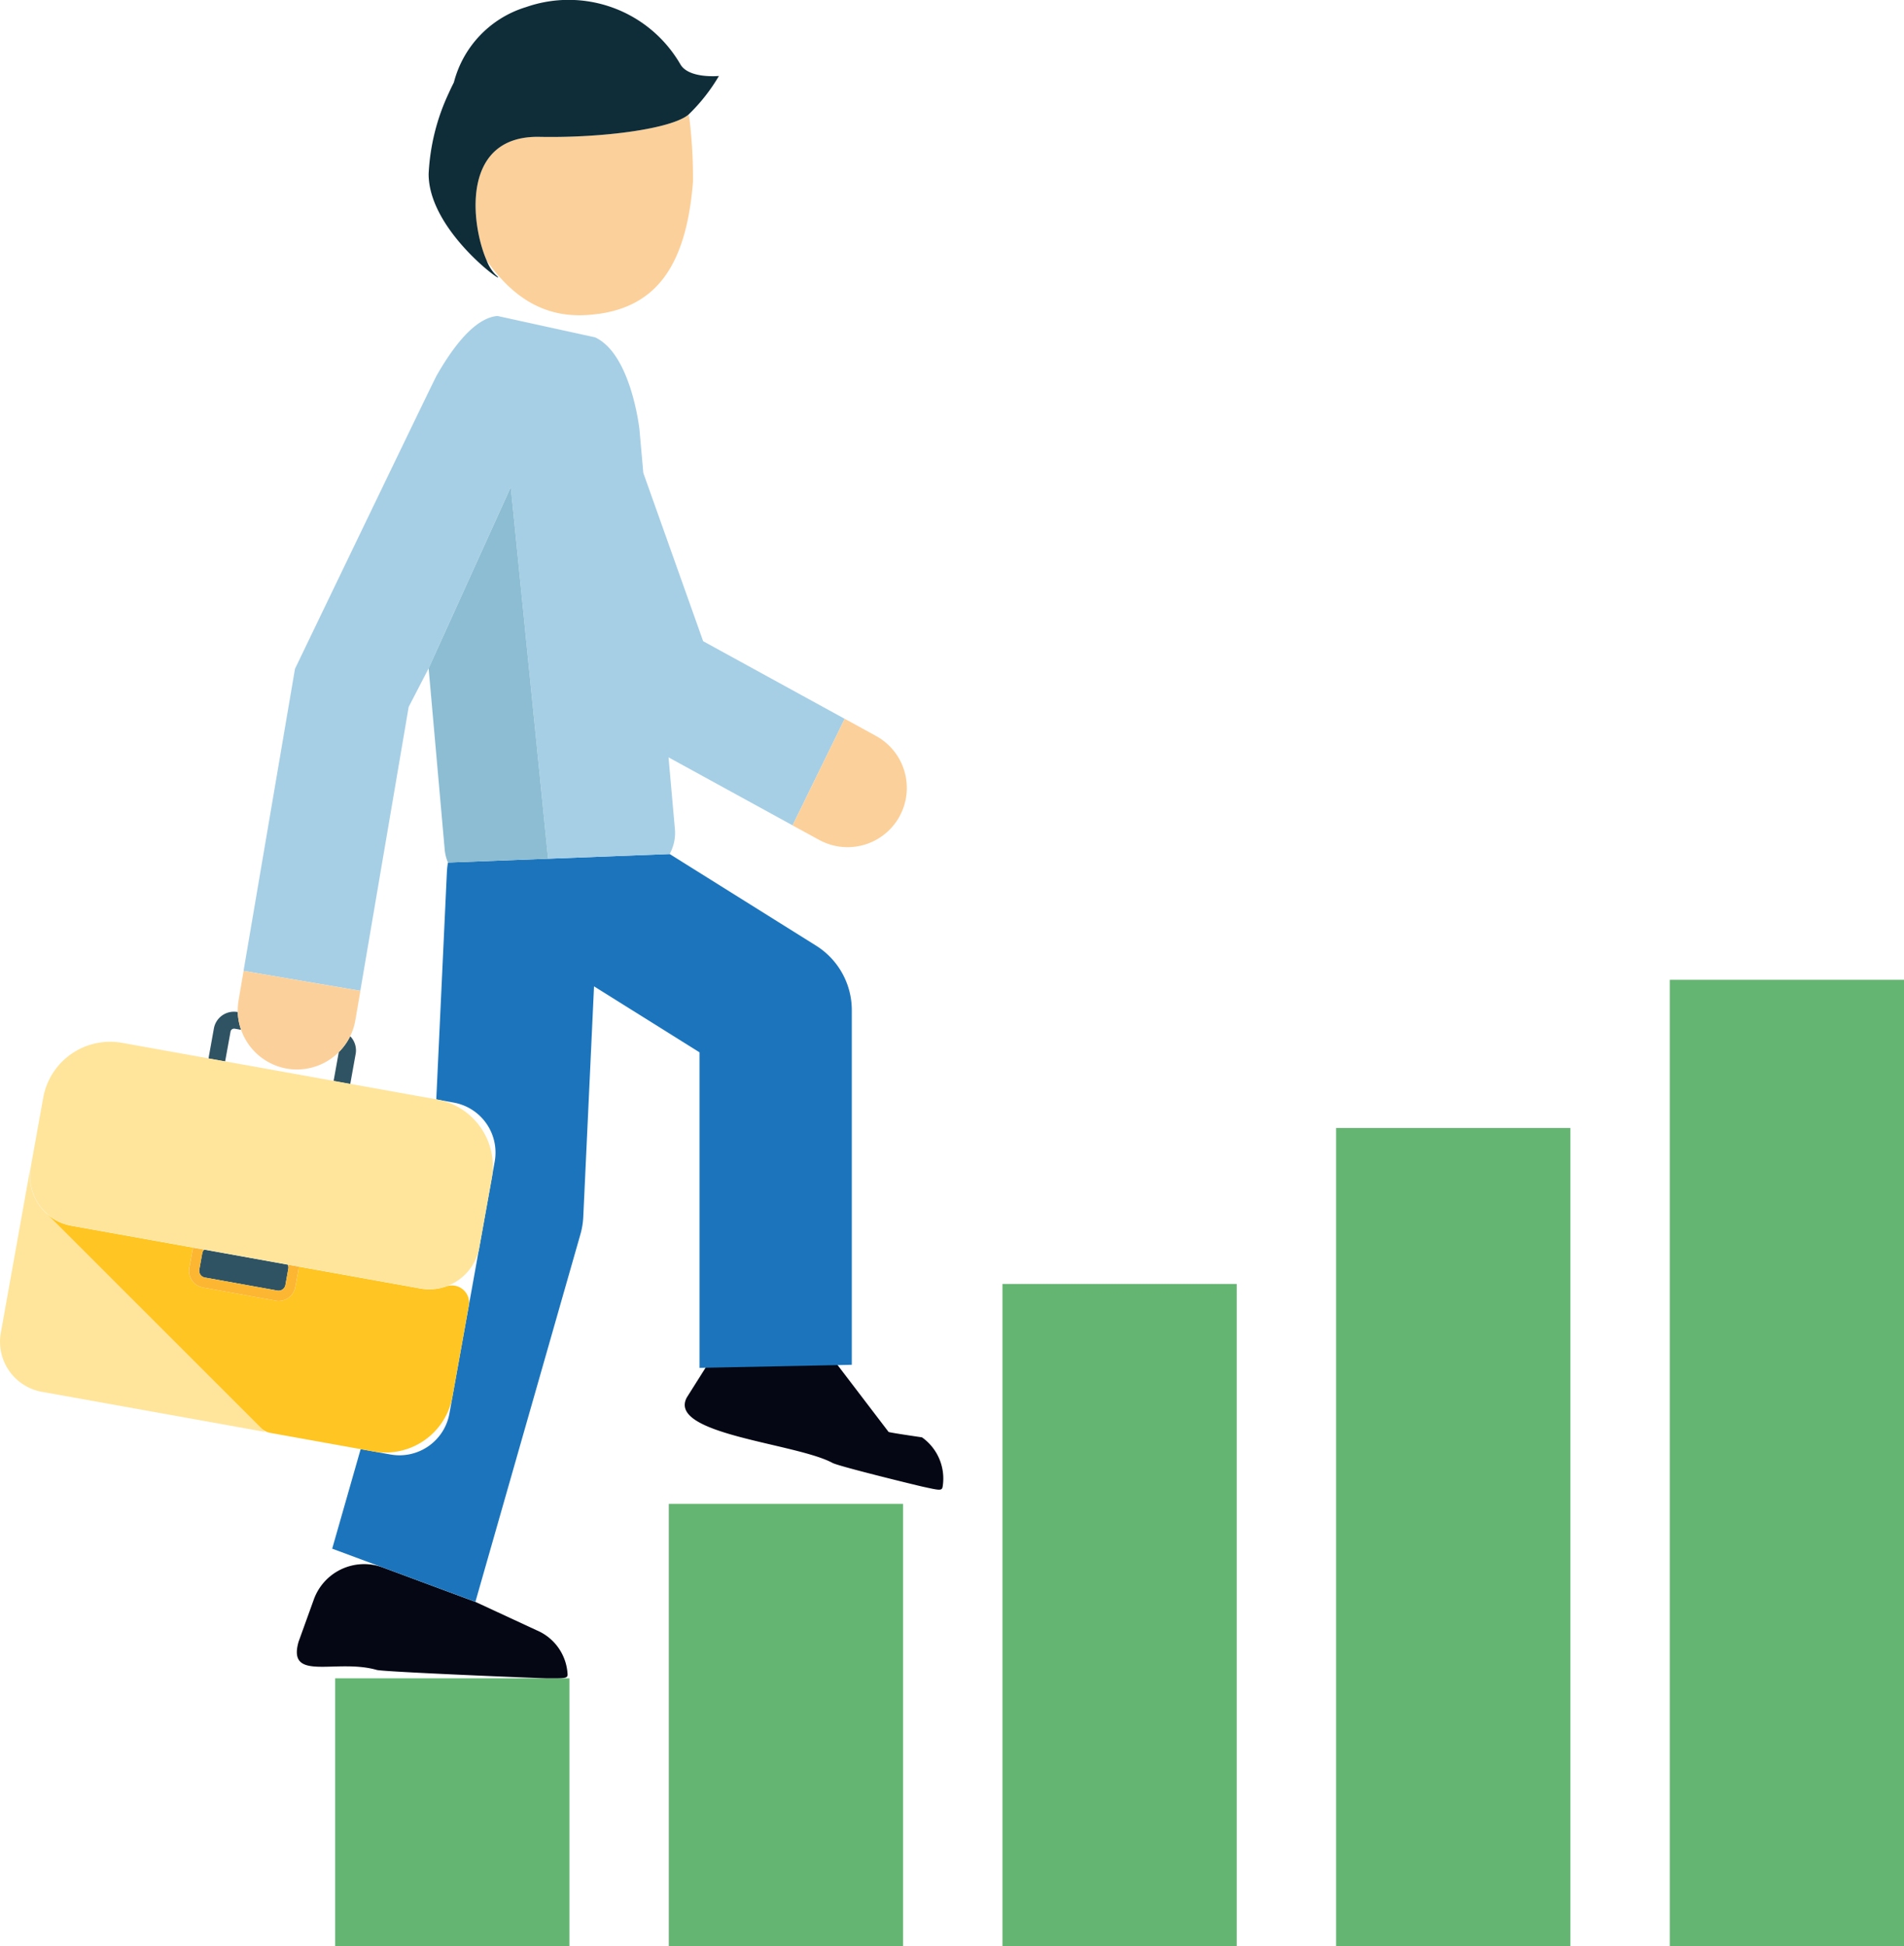 <svg xmlns="http://www.w3.org/2000/svg" width="151.508" height="154.844" viewBox="0 0 151.508 154.844">
  <g id="Group_1211" data-name="Group 1211" transform="translate(-44.417 -240.194)">
    <g id="Group_295" data-name="Group 295" transform="translate(71.089 373.736)">
      <path id="Path_581" data-name="Path 581" d="M75.332,304.086v-2.425H56.693v21.3H75.332Z" transform="translate(-56.693 -301.661)" fill="#65b572"/>
    </g>
    <g id="Group_296" data-name="Group 296" transform="translate(97.637 359.854)">
      <path id="Path_582" data-name="Path 582" d="M87.552,297.694v-2.423H68.913v35.184H87.552Z" transform="translate(-68.913 -295.271)" fill="#65b572"/>
    </g>
    <g id="Group_297" data-name="Group 297" transform="translate(124.187 342.357)">
      <path id="Path_583" data-name="Path 583" d="M99.772,289.643v-2.425H81.133V339.9H99.772Z" transform="translate(-81.133 -287.218)" fill="#65b572"/>
    </g>
    <g id="Group_298" data-name="Group 298" transform="translate(150.736 329.949)">
      <path id="Path_584" data-name="Path 584" d="M111.992,283.93v-2.423H93.353V346.6h18.639Z" transform="translate(-93.353 -281.507)" fill="#65b572"/>
    </g>
    <g id="Group_299" data-name="Group 299" transform="translate(177.286 318.157)">
      <path id="Path_585" data-name="Path 585" d="M124.213,278.5v-2.423H105.574V352.96h18.639Z" transform="translate(-105.574 -276.079)" fill="#65b572"/>
    </g>
    <g id="Group_300" data-name="Group 300" transform="translate(82.26 249.31)">
      <path id="Path_586" data-name="Path 586" d="M66.925,246.161c-6.268-.124-5.484,6.915-4.206,9.842,2.073,2.955,4.473,4.356,7.38,4.356a10.18,10.18,0,0,0,1.406-.1l.033-.007.065,0c4.669-.652,7-3.9,7.532-10.513a39.638,39.638,0,0,0-.269-4.914c-.026-.143-.056-.287-.089-.428a2.391,2.391,0,0,1-.361.243C76.582,245.646,71.5,246.25,66.925,246.161Z" transform="translate(-61.835 -244.39)" fill="#fcd09a"/>
    </g>
    <g id="Group_301" data-name="Group 301" transform="translate(80.135 246.746)">
      <path id="Path_587" data-name="Path 587" d="M61.259,243.21c-.148.274-.282.552-.4.836C61.092,243.525,61.257,243.216,61.259,243.21Z" transform="translate(-60.857 -243.21)" fill="#fcd09a"/>
    </g>
    <g id="Group_302" data-name="Group 302" transform="translate(78.525 240.194)">
      <path id="Path_588" data-name="Path 588" d="M60.116,254.041c0,4.76,6.831,9.342,5.312,8a3.367,3.367,0,0,1-.693-1.115c-1.277-2.926-2.062-9.966,4.206-9.842,4.58.089,9.657-.515,11.491-1.527a2.391,2.391,0,0,0,.361-.243,14.286,14.286,0,0,0,2.422-3.076s-2.364.232-3.052-.9a10.275,10.275,0,0,0-12.3-4.578,8.477,8.477,0,0,0-5.738,5.99h0c0,.007-.167.315-.4.836A17.017,17.017,0,0,0,60.116,254.041Z" transform="translate(-60.116 -240.194)" fill="#0f2d38"/>
    </g>
    <g id="Group_303" data-name="Group 303" transform="translate(68.038 364.647)">
      <path id="Path_589" data-name="Path 589" d="M55.425,303.66c-.919,3.22,3,1.319,6.222,2.238.556.159,13.081.669,13.633.669,1.319,0,1.553.013,1.553-.308a4.027,4.027,0,0,0-2.453-3.511l-4.732-2.194c-.1-.048-.2-.089-.309-.128l-7.209-2.679a4.258,4.258,0,0,0-5.49,2.544Z" transform="translate(-55.289 -297.477)" fill="#050714"/>
    </g>
    <g id="Group_304" data-name="Group 304" transform="translate(98.904 345.851)">
      <path id="Path_590" data-name="Path 590" d="M69.663,294.36c-1.59,2.944,8.645,3.624,11.591,5.212.508.274,6.639,1.771,7.178,1.89,1.288.282,1.514.343,1.582.028a4.019,4.019,0,0,0-1.64-3.954s-2.564-.371-2.657-.43l-5.922-7.763c-1.99-1.282-6.954-.015-8.219,1.986Z" transform="translate(-69.496 -288.826)" fill="#050714"/>
    </g>
    <g id="Group_305" data-name="Group 305" transform="translate(70.851 308.148)">
      <path id="Path_591" data-name="Path 591" d="M67.979,330.975l8.358-29.25a6.1,6.1,0,0,0,.226-1.384L77.419,282l8.393,5.251v25.107l12.119-.246V283.9a6.06,6.06,0,0,0-2.844-5.138l-11.652-7.291-9.672.374-7.967.306a6.231,6.231,0,0,0-.085.758L64.866,291l1.4.252a4.041,4.041,0,0,1,3.252,4.678l-1.232,6.859h0L65.911,316a4.04,4.04,0,0,1-4.68,3.252l-2.383-.426-2.264,7.919Z" transform="translate(-56.584 -271.472)" fill="#1c75bc"/>
    </g>
    <g id="Group_306" data-name="Group 306" transform="translate(63.797 265.337)">
      <path id="Path_592" data-name="Path 592" d="M66.477,282.872l1.588-3.068L74.6,265.385l2.97,29.567,9.672-.374a3.46,3.46,0,0,0,.421-1.964l-.508-5.729,9.87,5.412,4.147-8.477L89.91,277.645l-4.762-13.39-.309-3.476c-.007-.067-.669-5.979-3.528-7.313l-7.771-1.7c-1.49.13-3.12,1.732-4.845,4.751-.235.411-11.265,23.325-11.265,23.325l-4.093,24.035,9.292,1.586Z" transform="translate(-53.337 -251.767)" fill="#a6cfe5"/>
    </g>
    <g id="Group_307" data-name="Group 307" transform="translate(78.525 278.955)">
      <path id="Path_593" data-name="Path 593" d="M60.116,272.454l1.28,14.435a3.429,3.429,0,0,0,.259,1.019l7.967-.306-2.97-29.567Z" transform="translate(-60.116 -258.035)" fill="#8cbdd3"/>
    </g>
    <g id="Group_308" data-name="Group 308" transform="translate(107.485 297.389)">
      <path id="Path_594" data-name="Path 594" d="M75.558,276.153a4.713,4.713,0,1,0,4.53-8.267l-2.494-1.367L73.446,275Z" transform="translate(-73.446 -266.52)" fill="#fcd09a"/>
    </g>
    <g id="Group_309" data-name="Group 309" transform="translate(44.417 333.05)">
      <path id="Path_595" data-name="Path 595" d="M46.8,283.912v-.02c0-.067-.007-.133-.009-.2v-.059c0-.056,0-.111,0-.165l0-.072c0-.057.009-.111.013-.165l.007-.067c.011-.076.022-.152.035-.228l-.311,1.725L44.48,296.141a4.045,4.045,0,0,0,3.255,4.68l11.482,2.062,6.285,1.132L48.117,286.627A4.057,4.057,0,0,1,46.8,283.912Z" transform="translate(-44.417 -282.934)" fill="#ffe59c"/>
    </g>
    <g id="Group_310" data-name="Group 310" transform="translate(48.117 336.743)">
      <path id="Path_596" data-name="Path 596" d="M78.422,299.221l1.306-7.261a1.369,1.369,0,0,0-1.847-1.5,4.043,4.043,0,0,1-2.005.152l-9.7-1.745a1.363,1.363,0,0,1-.017.311l-.235,1.3a1.351,1.351,0,0,1-1.33,1.115,1.456,1.456,0,0,1-.239-.022l-5.777-1.039a1.353,1.353,0,0,1-1.091-1.571l.232-1.3a1.376,1.376,0,0,1,.093-.3l-9.7-1.742c-.089-.017-.176-.037-.263-.059l-.063-.015c-.08-.022-.161-.048-.241-.072l-.009,0c-.091-.03-.178-.065-.265-.1l-.011,0a4.035,4.035,0,0,1-1.141-.732L63.2,301.717a1.386,1.386,0,0,0,.723.38l7.191,1.293,1.041.187A5.413,5.413,0,0,0,78.422,299.221Z" transform="translate(-46.12 -284.634)" fill="#ffc522"/>
    </g>
    <g id="Group_311" data-name="Group 311" transform="translate(70.962 322.643)">
      <path id="Path_597" data-name="Path 597" d="M57.956,278.144a4.7,4.7,0,0,1-.908,1.269l-.413,2.3,1.325.239.43-2.39A1.621,1.621,0,0,0,57.956,278.144Z" transform="translate(-56.635 -278.144)" fill="#2f5363"/>
    </g>
    <g id="Group_312" data-name="Group 312" transform="translate(61.011 320.697)">
      <path id="Path_598" data-name="Path 598" d="M53.808,278.821a.277.277,0,0,1,.272-.226.181.181,0,0,1,.048,0l.517.091a4.676,4.676,0,0,1-.267-1.414l-.011,0a1.6,1.6,0,0,0-.287-.026,1.62,1.62,0,0,0-1.6,1.334l-.428,2.39,1.323.237Z" transform="translate(-52.055 -277.248)" fill="#2f5363"/>
    </g>
    <g id="Group_313" data-name="Group 313" transform="translate(60.269 339.627)">
      <path id="Path_599" data-name="Path 599" d="M51.721,287.547a.547.547,0,0,0,.441.632l5.777,1.039a.551.551,0,0,0,.632-.441l.232-1.3a.527.527,0,0,0-.041-.319l-6.655-1.2a.535.535,0,0,0-.152.287Z" transform="translate(-51.713 -285.961)" fill="#2f5363"/>
    </g>
    <g id="Group_314" data-name="Group 314" transform="translate(59.462 339.472)">
      <path id="Path_600" data-name="Path 600" d="M59.239,287.561l-.232,1.3a.551.551,0,0,1-.632.441L52.6,288.262a.547.547,0,0,1-.441-.632l.235-1.3a.535.535,0,0,1,.152-.287l-.854-.154a1.376,1.376,0,0,0-.093.3l-.232,1.3a1.353,1.353,0,0,0,1.091,1.571l5.777,1.039a1.456,1.456,0,0,0,.239.022A1.351,1.351,0,0,0,59.8,289l.235-1.3a1.363,1.363,0,0,0,.017-.311l-.854-.152A.527.527,0,0,1,59.239,287.561Z" transform="translate(-51.342 -285.89)" fill="#fcb632"/>
    </g>
    <g id="Group_315" data-name="Group 315" transform="translate(46.792 323.095)">
      <path id="Path_601" data-name="Path 601" d="M45.532,288.6c0,.054-.011.109-.013.165l0,.072c0,.054,0,.109,0,.165v.059c0,.07,0,.135.009.2v.02a4.059,4.059,0,0,0,2.457,3.448l.011,0c.087.037.174.072.265.1l.009,0c.08.024.161.05.241.072l.063.015c.087.022.174.041.263.059l9.7,1.742.854.154,6.655,1.2.854.152,9.7,1.745a4.043,4.043,0,0,0,4.68-3.255h0l.991-5.514a5.411,5.411,0,0,0-4.356-6.264l-.054-.011-6.846-1.23-1.325-.239-8.627-1.551-1.323-.237-6.9-1.241a5.411,5.411,0,0,0-6.264,4.356l-.991,5.514h0c-.013.076-.024.152-.035.228Z" transform="translate(-45.51 -278.352)" fill="#ffe59c"/>
    </g>
    <g id="Group_316" data-name="Group 316" transform="translate(63.332 317.449)">
      <path id="Path_602" data-name="Path 602" d="M57.047,283.529a4.724,4.724,0,0,0,5.027-2.581,4.79,4.79,0,0,0,.411-1.275l.4-2.333-9.292-1.586-.4,2.338a4.921,4.921,0,0,0-.065.938,4.729,4.729,0,0,0,3.922,4.5Z" transform="translate(-53.123 -275.753)" fill="#fcd09a"/>
    </g>
  </g>
</svg>
